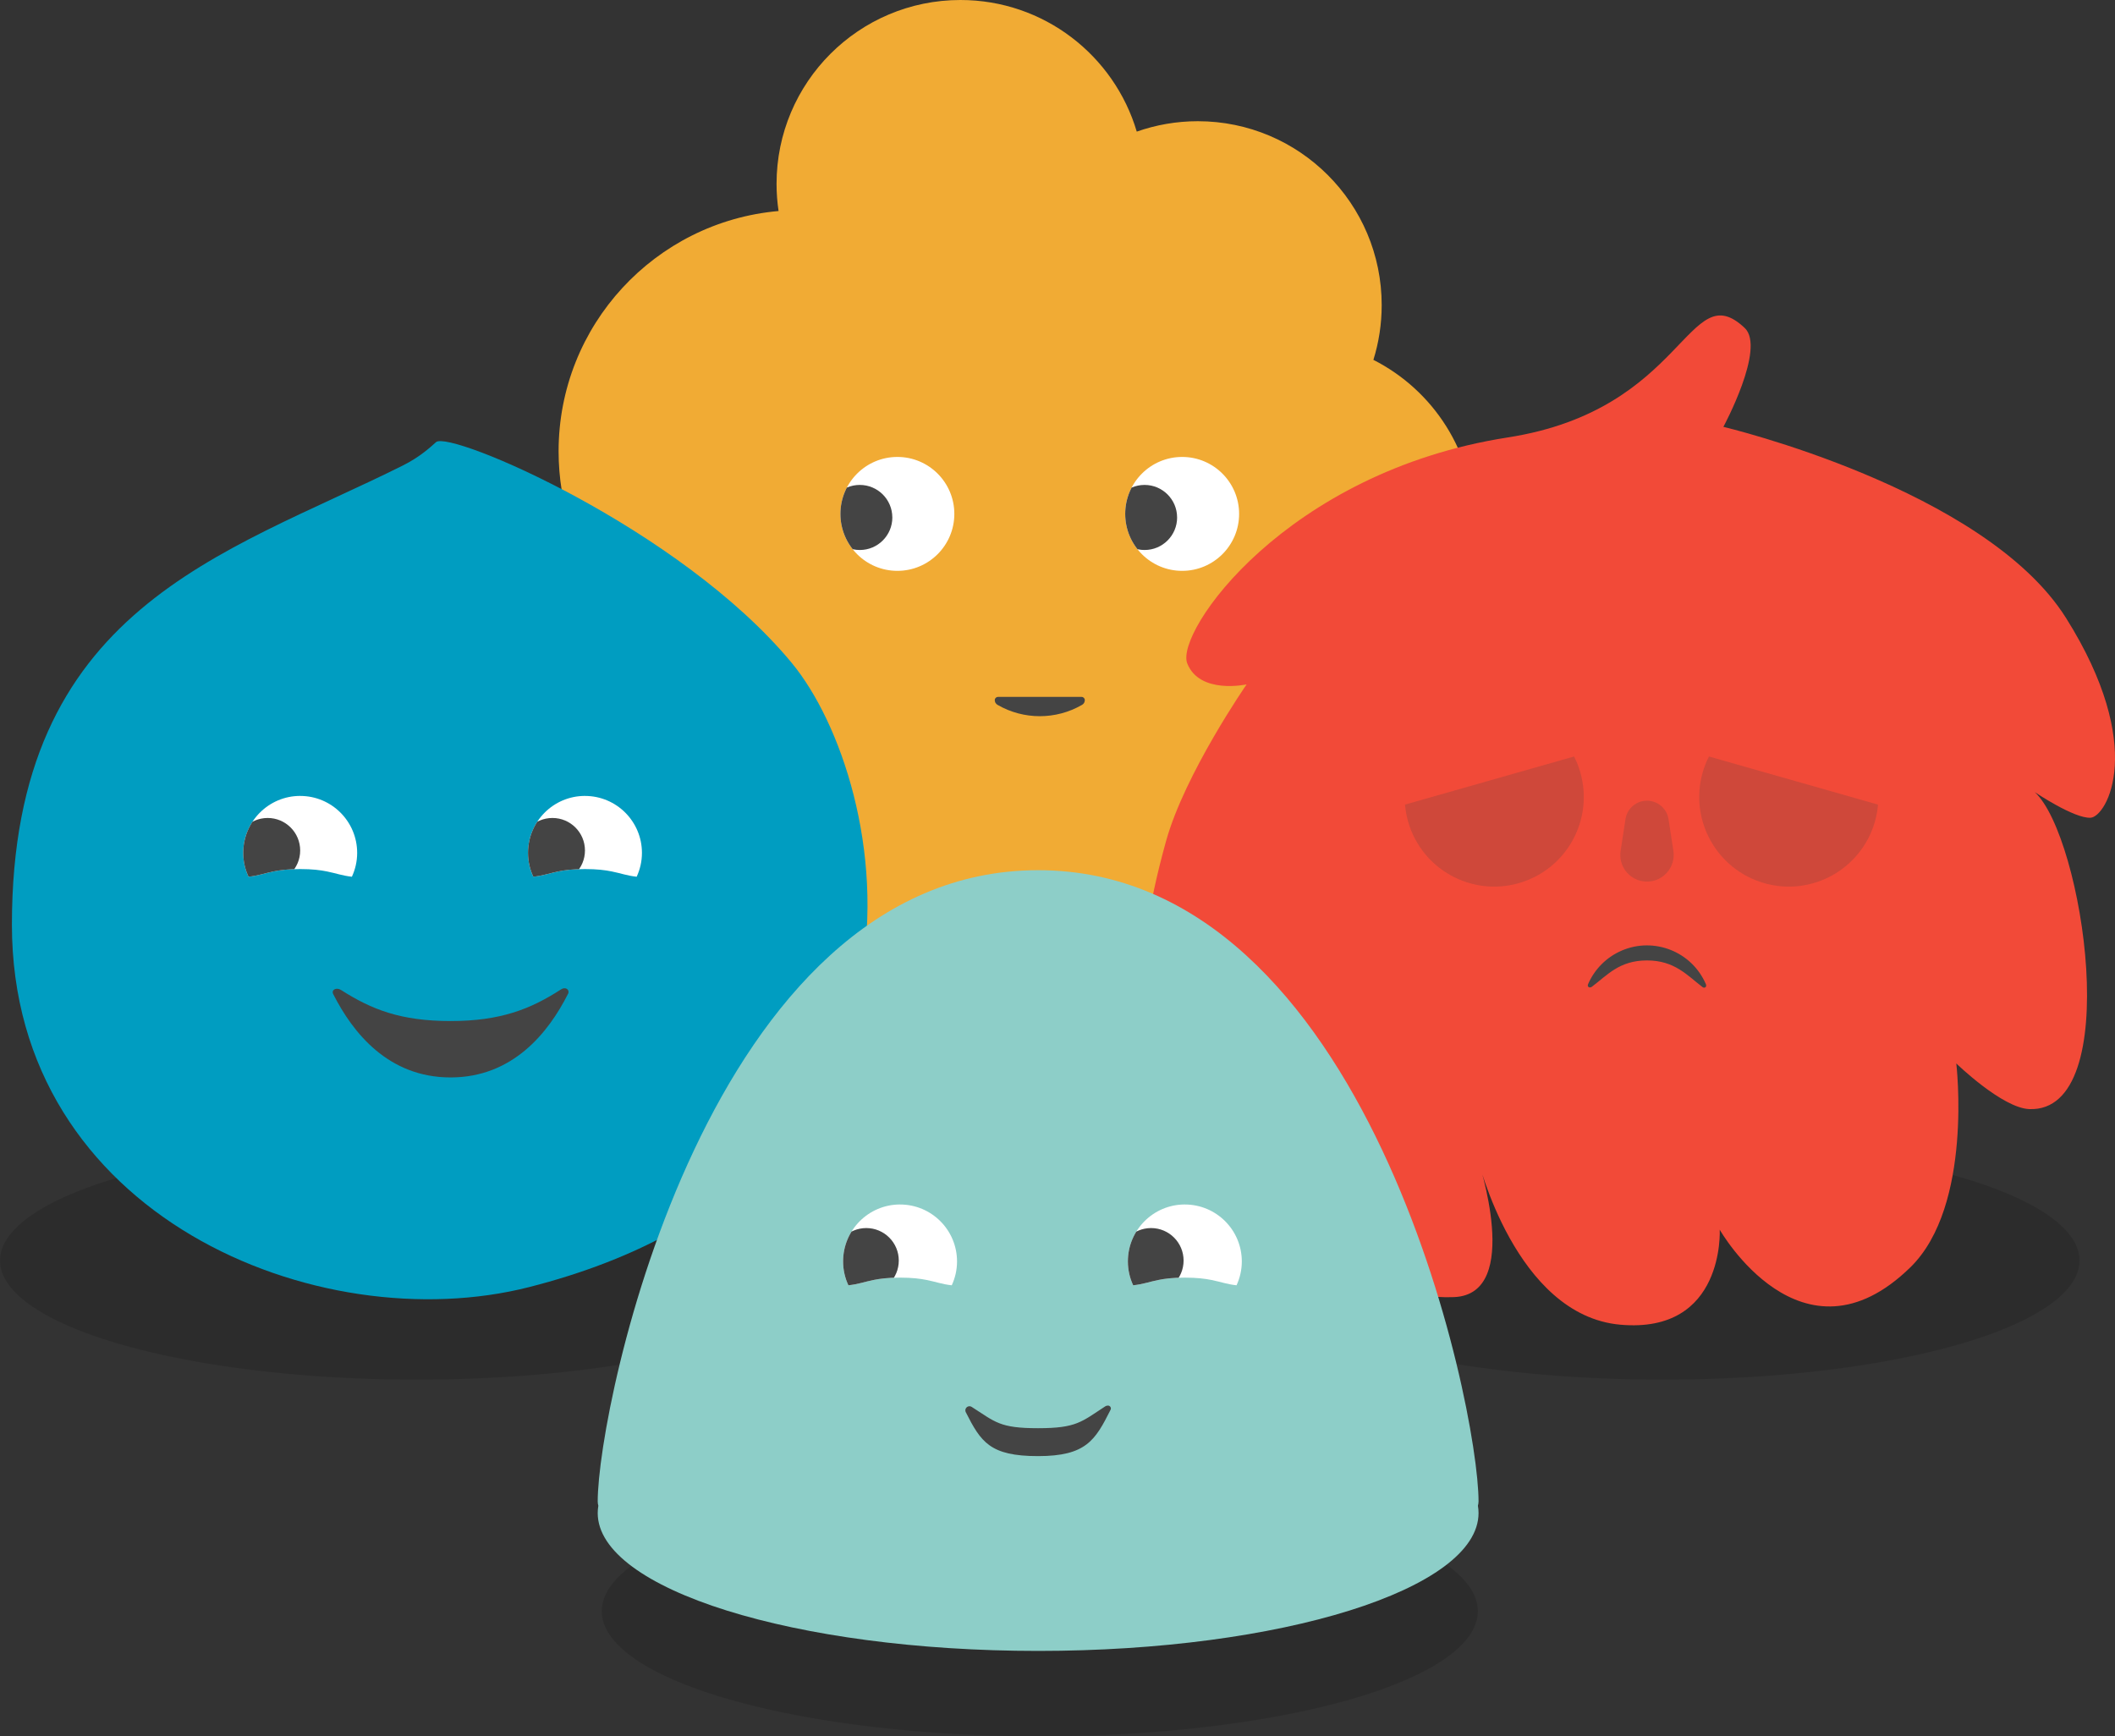 <?xml version="1.0" encoding="UTF-8"?>
<svg id="Lager_2" data-name="Lager 2" xmlns="http://www.w3.org/2000/svg" xmlns:xlink="http://www.w3.org/1999/xlink" viewBox="0 0 902.35 740.79">
  <rect x="0" y="0" width="902.35" height="740.79" fill="#333333" stroke="none"/>
  <defs>
    <style>
      .cls-1, .cls-2, .cls-3 {
        fill: none;
      }

      .cls-2 {
        clip-path: url(#clippath-4);
      }

      .cls-3 {
        clip-path: url(#clippath-7);
      }

      .cls-4, .cls-5 {
        fill: #444;
      }

      .cls-6 {
        fill: #f1ab34;
      }

      .cls-7 {
        fill: #8dcec8;
      }

      .cls-8 {
        fill: #f24a38;
      }

      .cls-9 {
        fill: #009dc1;
      }

      .cls-5 {
        opacity: .2;
      }

      .cls-10 {
        clip-path: url(#clippath-11);
      }

      .cls-11 {
        clip-path: url(#clippath-10);
      }

      .cls-12 {
        clip-path: url(#clippath-1);
      }

      .cls-13 {
        clip-path: url(#clippath-3);
      }

      .cls-14 {
        clip-path: url(#clippath-2);
      }

      .cls-15 {
        clip-path: url(#clippath-6);
      }

      .cls-16 {
        clip-path: url(#clippath-9);
      }

      .cls-17 {
        clip-path: url(#clippath-8);
      }

      .cls-18 {
        clip-path: url(#clippath-5);
      }

      .cls-19 {
        fill: #fff;
      }

      .cls-20 {
        opacity: .13;
      }

      .cls-21 {
        clip-path: url(#clippath);
      }
    </style>
    <clipPath id="clippath">
      <path class="cls-1" d="M382.86,194.95c-13.42,0-24.3,10.88-24.3,24.3s10.88,24.3,24.3,24.3,24.3-10.88,24.3-24.3c0-13.42-10.88-24.3-24.3-24.3Z"/>
    </clipPath>
    <clipPath id="clippath-1">
      <path class="cls-1" d="M504.36,194.95c-13.42,0-24.3,10.88-24.3,24.3s10.88,24.3,24.3,24.3,24.3-10.88,24.3-24.3c0-13.42-10.88-24.3-24.3-24.3Z"/>
    </clipPath>
    <clipPath id="clippath-2">
      <path class="cls-1" d="M249.57,339.57c-13.42,0-24.3,10.88-24.3,24.3,0,3.64.82,7.08,2.26,10.18,4.13-.43,6.76-1.45,10.65-2.25,2.8-.57,6.24-1.02,11.4-1.02s8.58.44,11.39,1.01c3.93.79,6.6,1.82,10.66,2.26,1.43-3.1,2.25-6.53,2.25-10.17,0-13.42-10.88-24.3-24.3-24.3Z"/>
    </clipPath>
    <clipPath id="clippath-3">
      <path class="cls-1" d="M128.07,339.57c-13.42,0-24.3,10.88-24.3,24.3,0,3.64.82,7.08,2.26,10.18,4.13-.43,6.76-1.45,10.65-2.25,2.8-.57,6.24-1.02,11.4-1.02s8.58.44,11.39,1.01c3.93.79,6.6,1.82,10.66,2.26,1.43-3.1,2.25-6.53,2.25-10.17,0-13.42-10.88-24.3-24.3-24.3Z"/>
    </clipPath>
    <clipPath id="clippath-4">
      <path class="cls-1" d="M752.72,376.79c20.29,5.78,41.43-5.99,47.2-26.29.68-2.41,1.11-4.82,1.32-7.23l-72.13-20.53c-1.09,2.15-2,4.43-2.68,6.84-5.78,20.29,5.99,41.43,26.29,47.2Z"/>
    </clipPath>
    <clipPath id="clippath-5">
      <path class="cls-2" d="M752.72,376.79c20.29,5.78,41.43-5.99,47.2-26.29.68-2.41,1.11-4.82,1.32-7.23l-72.13-20.53c-1.09,2.15-2,4.43-2.68,6.84-5.78,20.29,5.99,41.43,26.29,47.2Z"/>
    </clipPath>
    <clipPath id="clippath-6">
      <circle class="cls-1" cx="764.57" cy="338.6" r="20.27"/>
    </clipPath>
    <clipPath id="clippath-7">
      <path class="cls-1" d="M647.96,376.79c-20.29,5.78-41.43-5.99-47.2-26.29-.68-2.41-1.11-4.82-1.32-7.23l72.13-20.53c1.09,2.15,2,4.43,2.68,6.84,5.78,20.29-5.99,41.43-26.29,47.2Z"/>
    </clipPath>
    <clipPath id="clippath-8">
      <path class="cls-3" d="M647.96,376.79c-20.29,5.78-41.43-5.99-47.2-26.29-.68-2.41-1.11-4.82-1.32-7.23l72.13-20.53c1.09,2.15,2,4.43,2.68,6.84,5.78,20.29-5.99,41.43-26.29,47.2Z"/>
    </clipPath>
    <clipPath id="clippath-9">
      <circle class="cls-1" cx="637.58" cy="338.6" r="20.27"/>
    </clipPath>
    <clipPath id="clippath-10">
      <path class="cls-1" d="M505.5,513.88c-13.42,0-24.3,10.88-24.3,24.3,0,3.64.82,7.08,2.26,10.18,4.13-.43,6.76-1.45,10.65-2.25,2.8-.57,6.24-1.02,11.4-1.02s8.58.44,11.39,1.01c3.93.79,6.6,1.82,10.66,2.26,1.43-3.1,2.25-6.53,2.25-10.17,0-13.42-10.88-24.3-24.3-24.3Z"/>
    </clipPath>
    <clipPath id="clippath-11">
      <path class="cls-1" d="M384,513.88c-13.42,0-24.3,10.88-24.3,24.3,0,3.64.82,7.08,2.26,10.18,4.13-.43,6.76-1.45,10.65-2.25,2.8-.57,6.24-1.02,11.4-1.02s8.58.44,11.39,1.01c3.93.79,6.6,1.82,10.66,2.26,1.43-3.1,2.25-6.53,2.25-10.17,0-13.42-10.88-24.3-24.3-24.3Z"/>
    </clipPath>
  </defs>
  <g id="Layer_1" data-name="Layer 1">
    <ellipse class="cls-20" cx="177.86" cy="537.81" rx="177.86" ry="50.82"/>
    <ellipse class="cls-20" cx="709.37" cy="537.81" rx="177.86" ry="50.82"/>
    <ellipse class="cls-20" cx="443.62" cy="687.38" rx="186.91" ry="53.41"/>
    <g>
      <path class="cls-6" d="M629,223.54c0-30.59-17.52-57.07-43.05-70.01,2.3-7.38,3.54-15.23,3.54-23.36,0-43.33-35.13-78.46-78.46-78.46-9.13,0-17.89,1.58-26.04,4.44C475.37,23.69,445.34,0,409.77,0c-43.33,0-78.46,35.13-78.46,78.46,0,3.93.3,7.8.86,11.57-52.59,4.61-93.85,48.74-93.85,102.53,0,45.35,29.34,83.82,70.06,97.55,2.02,65.27,23.69,116.46,134.14,116.46s130.31-47.3,133.82-108.93c30.66-10.67,52.67-39.81,52.67-74.1Z"/>
      <g>
        <g>
          <path class="cls-19" d="M382.86,194.95c-13.42,0-24.3,10.88-24.3,24.3s10.88,24.3,24.3,24.3,24.3-10.88,24.3-24.3c0-13.42-10.88-24.3-24.3-24.3Z"/>
          <g class="cls-21">
            <path class="cls-4" d="M380.7,220.77c0-7.67-6.22-13.88-13.88-13.88s-13.88,6.22-13.88,13.88h0c0,7.67,6.22,13.89,13.89,13.88,7.67,0,13.88-6.22,13.88-13.89Z"/>
          </g>
          <path class="cls-19" d="M504.36,194.95c-13.42,0-24.3,10.88-24.3,24.3s10.88,24.3,24.3,24.3,24.3-10.88,24.3-24.3c0-13.42-10.88-24.3-24.3-24.3Z"/>
          <g class="cls-12">
            <path class="cls-4" d="M502.2,220.77c0-7.67-6.22-13.88-13.88-13.88s-13.88,6.22-13.88,13.88h0c0,7.67,6.22,13.89,13.89,13.88,7.67,0,13.88-6.22,13.88-13.89Z"/>
          </g>
        </g>
        <path class="cls-4" d="M461.46,297.33h-35.68c-.76,0-1.37.61-1.37,1.37h0c0,.86.47,1.65,1.23,2.05,11.13,6.41,24.83,6.41,35.96,0,.76-.4,1.23-1.19,1.23-2.05,0-.76-.61-1.37-1.37-1.37Z"/>
      </g>
    </g>
    <g>
      <path class="cls-9" d="M337.73,282.75c-47.56-57.42-145.92-99.38-151.72-94.1-2.67,2.44-7.23,6.5-14.08,9.92C95.39,236.8,5.08,259.26,5.08,394.5c0,124.3,130.66,177.55,220.66,154.63,185.85-47.33,154.3-215.3,111.99-266.38Z"/>
      <path class="cls-4" d="M241.83,421.89c-.3-.19-.65-.28-1.01-.25-.51,0-1,.17-1.42.45h0c-13.09,8.48-25.95,13.53-47.18,13.53s-33.7-4.93-46.71-13.24c-1.99-1.27-4.29-.12-3.34,1.76,8.34,16.47,23.51,35.54,50.05,35.54s41.74-19.09,50.08-35.58c.48-.74.27-1.73-.47-2.21Z"/>
      <g>
        <g>
          <path class="cls-19" d="M249.57,339.57c-13.42,0-24.3,10.88-24.3,24.3,0,3.64.82,7.08,2.26,10.18,4.13-.43,6.76-1.45,10.65-2.25,2.8-.57,6.24-1.02,11.4-1.02s8.58.44,11.39,1.01c3.93.79,6.6,1.82,10.66,2.26,1.43-3.1,2.25-6.53,2.25-10.17,0-13.42-10.88-24.3-24.3-24.3Z"/>
          <g class="cls-14">
            <circle class="cls-4" cx="235.7" cy="362.85" r="13.87"/>
          </g>
        </g>
        <g>
          <path class="cls-19" d="M128.07,339.57c-13.42,0-24.3,10.88-24.3,24.3,0,3.64.82,7.08,2.26,10.18,4.13-.43,6.76-1.45,10.65-2.25,2.8-.57,6.24-1.02,11.4-1.02s8.58.44,11.39,1.01c3.93.79,6.6,1.82,10.66,2.26,1.43-3.1,2.25-6.53,2.25-10.17,0-13.42-10.88-24.3-24.3-24.3Z"/>
          <g class="cls-13">
            <circle class="cls-4" cx="114.2" cy="362.85" r="13.87"/>
          </g>
        </g>
      </g>
    </g>
    <g>
      <path class="cls-8" d="M643.28,186.63c-94.61,14.7-142.05,83.02-136.75,96.4,5.3,13.38,25.33,8.96,25.33,8.96,0,0-26.39,38.1-34.38,66.88-33.26,119.91,36.33,62.89,36.33,62.89,0,0,8.64,134.89,86.55,131.64,29.57-1.24,10.09-59.16,10.09-59.16,0,0,16.1,66.94,60.83,70.93,44.73,3.99,42.43-40.54,42.43-40.54,0,0,34.96,61.45,81.38,16.02,26.8-26.23,19.55-86.94,19.55-86.94,0,0,19.6,19.05,31.17,19.48,40.91,1.52,22.99-116.12,2.34-135.22,0,0,16.76,11.3,23.77,10.91,6.83-.38,24.21-30.09-10.48-85.25-34.69-55.16-146.17-81.52-146.17-81.52,0,0,18.17-33.62,9.1-42.18-24.33-22.97-24.94,34.87-101.09,46.7Z"/>
      <g>
        <g>
          <path class="cls-5" d="M700.94,375.99c6.22.96,12.03-3.31,12.99-9.52.18-1.15.18-2.32,0-3.47l-2.08-13.52c-.78-5.07-5.52-8.54-10.59-7.76-4,.62-7.15,3.76-7.76,7.76h0l-2.08,13.52c-.96,6.22,3.31,12.03,9.52,12.99Z"/>
          <path class="cls-4" d="M691.89,405.57c-6.45,2.76-11.58,7.9-14.36,14.34h0c-.48,1.12.67,1.81,1.68,1.04,6.53-4.91,11.66-11.19,23.46-11.19s17.12,6.34,23.69,11.36c.92.7,1.93-.09,1.46-1.19-5.95-13.89-22.04-20.32-35.93-14.37Z"/>
        </g>
        <path class="cls-5" d="M752.72,376.79c-20.29-5.78-32.06-26.91-26.29-47.2.68-2.41,1.59-4.69,2.68-6.84l72.13,20.53c-.21,2.4-.64,4.82-1.32,7.23-5.78,20.29-26.91,32.06-47.2,26.29Z"/>
        <g class="cls-18">
          <g>
            <circle class="cls-19" cx="764.57" cy="338.6" r="20.27"/>
            <g class="cls-15">
              <circle class="cls-4" cx="751.95" cy="337.07" r="11.15"/>
            </g>
          </g>
        </g>
        <path class="cls-5" d="M647.96,376.79c20.29-5.78,32.06-26.91,26.29-47.2-.68-2.41-1.59-4.69-2.68-6.84l-72.13,20.53c.21,2.4.64,4.82,1.32,7.23,5.78,20.29,26.91,32.06,47.2,26.29Z"/>
        <g class="cls-17">
          <g>
            <circle class="cls-19" cx="637.58" cy="338.6" r="20.27"/>
            <g class="cls-16">
              <circle class="cls-4" cx="627.97" cy="337.21" r="11.15"/>
            </g>
          </g>
        </g>
      </g>
    </g>
    <g>
      <path class="cls-7" d="M630.81,640.55c0-40.8-47.07-269.29-187.9-269.29s-187.9,228.49-187.9,269.29c0,.63.09,1.24.27,1.85-.17,1.04-.27,2.08-.27,3.13,0,32.48,84.12,58.82,187.9,58.82s187.9-26.33,187.9-58.82c0-1.05-.09-2.09-.27-3.13.17-.61.27-1.22.27-1.85Z"/>
      <path class="cls-4" d="M473.39,599.87c-.23-.15-.51-.22-.78-.19-.39,0-.78.13-1.1.35h0c-10.14,6.59-12.19,9.3-28.64,9.3s-18.19-2.64-28.28-9.07c-.81-.54-1.9-.32-2.44.49-.33.49-.38,1.12-.15,1.66,6.46,12.77,10.3,18.83,30.87,18.83s24.43-6.87,30.89-19.66c.37-.57.21-1.34-.37-1.71Z"/>
      <g>
        <g>
          <path class="cls-19" d="M505.5,513.88c-13.42,0-24.3,10.88-24.3,24.3,0,3.64.82,7.08,2.26,10.18,4.13-.43,6.76-1.45,10.65-2.25,2.8-.57,6.24-1.02,11.4-1.02s8.58.44,11.39,1.01c3.93.79,6.6,1.82,10.66,2.26,1.43-3.1,2.25-6.53,2.25-10.17,0-13.42-10.88-24.3-24.3-24.3Z"/>
          <g class="cls-11">
            <circle class="cls-4" cx="491.1" cy="537.81" r="13.87"/>
          </g>
        </g>
        <g>
          <path class="cls-19" d="M384,513.88c-13.42,0-24.3,10.88-24.3,24.3,0,3.64.82,7.08,2.26,10.18,4.13-.43,6.76-1.45,10.65-2.25,2.8-.57,6.24-1.02,11.4-1.02s8.58.44,11.39,1.01c3.93.79,6.6,1.82,10.66,2.26,1.43-3.1,2.25-6.53,2.25-10.17,0-13.42-10.88-24.3-24.3-24.3Z"/>
          <g class="cls-10">
            <circle class="cls-4" cx="369.59" cy="537.81" r="13.87"/>
          </g>
        </g>
      </g>
    </g>
  </g>
</svg>
